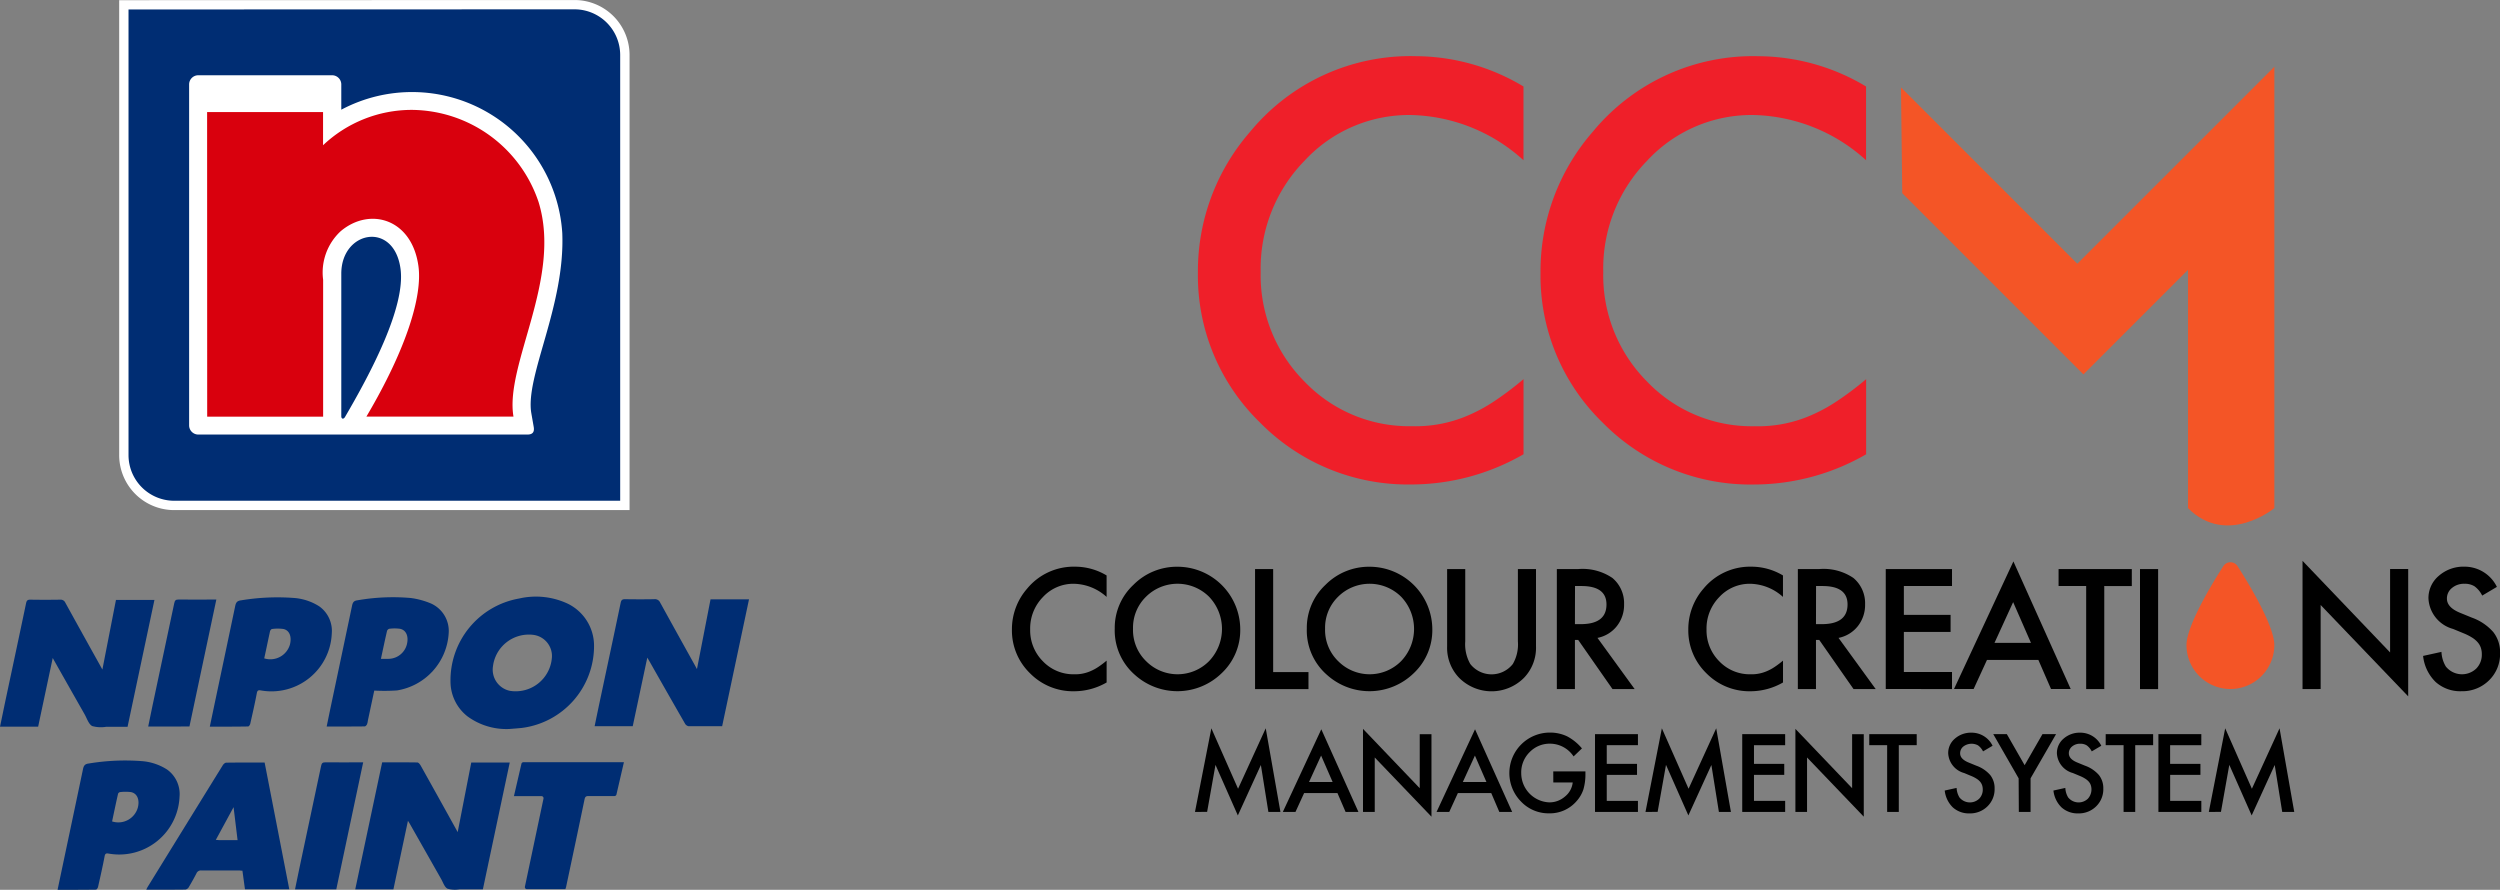 <svg id="Group_11533" data-name="Group 11533" xmlns="http://www.w3.org/2000/svg" width="128.833" height="45.853" viewBox="0 0 128.833 45.853">
  <rect x="0" y="0" width="128.833" height="45.853" fill="#808080" stroke="none"/>
  <g id="Group_3760" data-name="Group 3760" transform="translate(52.147 2.901)">
    <g id="Group_3755" data-name="Group 3755" transform="translate(9.583)">
      <path id="Path_3064" data-name="Path 3064" d="M610.143,174.494v3.8a8.9,8.9,0,0,0-5.759-2.329,7.331,7.331,0,0,0-5.525,2.356,7.944,7.944,0,0,0-2.259,5.732,7.752,7.752,0,0,0,2.259,5.649A7.46,7.46,0,0,0,604.4,192a6.794,6.794,0,0,0,2.879-.551,8.311,8.311,0,0,0,1.371-.744,16.215,16.215,0,0,0,1.495-1.13v3.871a11.59,11.59,0,0,1-5.786,1.557,10.676,10.676,0,0,1-7.784-3.182,10.551,10.551,0,0,1-3.21-7.743,10.921,10.921,0,0,1,2.687-7.246,10.7,10.7,0,0,1,8.555-3.9A10.86,10.86,0,0,1,610.143,174.494Z" transform="translate(-593.363 -172.938)" fill="#ef1f29"/>
      <path id="Path_3065" data-name="Path 3065" d="M642.053,174.494v3.8a8.9,8.9,0,0,0-5.759-2.329,7.332,7.332,0,0,0-5.525,2.356,7.943,7.943,0,0,0-2.259,5.732,7.751,7.751,0,0,0,2.259,5.649,7.461,7.461,0,0,0,5.538,2.3,6.8,6.8,0,0,0,2.88-.551,8.314,8.314,0,0,0,1.37-.744,16.292,16.292,0,0,0,1.5-1.13v3.871a11.591,11.591,0,0,1-5.786,1.557,10.674,10.674,0,0,1-7.784-3.182,10.551,10.551,0,0,1-3.21-7.743,10.925,10.925,0,0,1,2.687-7.246,10.7,10.7,0,0,1,8.556-3.9A10.863,10.863,0,0,1,642.053,174.494Z" transform="translate(-607.619 -172.938)" fill="#ef1f29"/>
    </g>
    <path id="Path_3066" data-name="Path 3066" d="M658.859,174.976l9.087,9.086L678.1,173.91v22.747s-2.444,2.005-4.45,0V184.375l-5.389,5.39-9.337-9.337Z" transform="translate(-613.042 -173.372)" fill="#f45526"/>
    <path id="Path_3067" data-name="Path 3067" d="M689.037,219.729" transform="translate(-626.524 -193.843)"/>
    <path id="Path_3068" data-name="Path 3068" d="M689.037,219.729" transform="translate(-626.524 -193.843)" fill="#ef1f29"/>
    <g id="Group_3756" data-name="Group 3756" transform="translate(60.53 26.073)">
      <path id="Path_3069" data-name="Path 3069" d="M689.979,224.335a2.263,2.263,0,0,1-4.526,0c0-1.083,1.582-3.581,1.9-4.07a.434.434,0,0,1,.729,0C688.4,220.754,689.979,223.252,689.979,224.335Z" transform="translate(-685.453 -220.066)" fill="#f45526"/>
    </g>
    <g id="Group_3757" data-name="Group 3757" transform="translate(0 26.301)">
      <path id="Path_3070" data-name="Path 3070" d="M580.922,220.932v1.106a2.589,2.589,0,0,0-1.675-.677,2.132,2.132,0,0,0-1.607.685,2.309,2.309,0,0,0-.657,1.667,2.254,2.254,0,0,0,.657,1.643,2.172,2.172,0,0,0,1.611.669,1.966,1.966,0,0,0,.837-.16,2.341,2.341,0,0,0,.4-.216,4.709,4.709,0,0,0,.435-.328v1.126a3.371,3.371,0,0,1-1.683.453,3.106,3.106,0,0,1-2.264-.926,3.068,3.068,0,0,1-.933-2.252,3.177,3.177,0,0,1,.781-2.108,3.112,3.112,0,0,1,2.489-1.134A3.156,3.156,0,0,1,580.922,220.932Z" transform="translate(-576.042 -220.479)"/>
      <path id="Path_3071" data-name="Path 3071" d="M585.621,223.668a3.031,3.031,0,0,1,.958-2.244,3.153,3.153,0,0,1,2.292-.937,3.236,3.236,0,0,1,3.218,3.218,3.042,3.042,0,0,1-.954,2.264,3.27,3.27,0,0,1-4.464.1A3.039,3.039,0,0,1,585.621,223.668Zm.942.012a2.236,2.236,0,0,0,.689,1.687,2.284,2.284,0,0,0,3.226-.012,2.4,2.4,0,0,0,.008-3.318,2.307,2.307,0,0,0-3.258,0A2.23,2.23,0,0,0,586.563,223.68Z" transform="translate(-580.322 -220.483)"/>
      <path id="Path_3072" data-name="Path 3072" d="M599.624,220.7v5.309h1.82v.877h-2.753V220.7Z" transform="translate(-586.161 -220.576)"/>
      <path id="Path_3073" data-name="Path 3073" d="M603.512,223.668a3.03,3.03,0,0,1,.958-2.244,3.153,3.153,0,0,1,2.292-.937,3.236,3.236,0,0,1,3.218,3.218,3.044,3.044,0,0,1-.954,2.264,3.27,3.27,0,0,1-4.464.1A3.039,3.039,0,0,1,603.512,223.668Zm.942.012a2.236,2.236,0,0,0,.689,1.687,2.284,2.284,0,0,0,3.226-.012,2.4,2.4,0,0,0,.008-3.318,2.307,2.307,0,0,0-3.257,0A2.229,2.229,0,0,0,604.454,223.68Z" transform="translate(-588.315 -220.483)"/>
      <path id="Path_3074" data-name="Path 3074" d="M617.516,220.7v3.726a2.051,2.051,0,0,0,.26,1.166,1.394,1.394,0,0,0,2.192,0,2.016,2.016,0,0,0,.261-1.166V220.7h.933v3.983a2.23,2.23,0,0,1-.609,1.611,2.357,2.357,0,0,1-3.362,0,2.23,2.23,0,0,1-.609-1.611V220.7Z" transform="translate(-594.154 -220.576)"/>
      <path id="Path_3075" data-name="Path 3075" d="M628.894,224.247l1.915,2.636h-1.142l-1.767-2.532h-.168v2.532H626.8V220.7h1.094a2.734,2.734,0,0,1,1.771.46,1.694,1.694,0,0,1,.6,1.355,1.757,1.757,0,0,1-.377,1.13A1.678,1.678,0,0,1,628.894,224.247Zm-1.162-.709h.3q1.326,0,1.326-1.014,0-.95-1.29-.95h-.332Z" transform="translate(-598.718 -220.576)"/>
    </g>
    <g id="Group_3758" data-name="Group 3758" transform="translate(9.434 34.631)">
      <path id="Path_3076" data-name="Path 3076" d="M593.094,239.845l.844-4.31,1.376,3.115,1.426-3.115.758,4.31h-.621l-.387-2.42-1.187,2.6-1.152-2.606-.431,2.422Z" transform="translate(-593.094 -235.535)"/>
      <path id="Path_3077" data-name="Path 3077" d="M604.09,238.911h-1.716l-.446.974h-.652l1.983-4.26,1.914,4.26h-.662Zm-.247-.568-.594-1.363-.623,1.363Z" transform="translate(-596.749 -235.575)"/>
      <path id="Path_3078" data-name="Path 3078" d="M608.745,239.868v-4.281l2.923,3.058V235.86h.605v4.252l-2.923-3.051v2.807Z" transform="translate(-600.086 -235.558)"/>
      <path id="Path_3079" data-name="Path 3079" d="M618.418,238.911H616.7l-.446.974H615.6l1.983-4.26,1.914,4.26h-.662Zm-.247-.568-.594-1.363-.623,1.363Z" transform="translate(-603.151 -235.575)"/>
      <path id="Path_3080" data-name="Path 3080" d="M624.643,237.937H626.3v.132a2.759,2.759,0,0,1-.106.8,1.705,1.705,0,0,1-.351.6,1.814,1.814,0,0,1-1.42.628,1.952,1.952,0,0,1-1.441-.607,2.088,2.088,0,0,1,1.495-3.555,2.037,2.037,0,0,1,.878.193,2.534,2.534,0,0,1,.766.623l-.431.413a1.462,1.462,0,0,0-1.2-.657,1.435,1.435,0,0,0-1.067.439,1.463,1.463,0,0,0-.431,1.08,1.507,1.507,0,0,0,1.453,1.506,1.212,1.212,0,0,0,.8-.3,1.072,1.072,0,0,0,.4-.727h-1Z" transform="translate(-606.179 -235.715)"/>
      <path id="Path_3081" data-name="Path 3081" d="M632.569,236.648h-1.607v.963h1.56v.568h-1.56v1.34h1.607v.569h-2.212V236.08h2.212Z" transform="translate(-609.742 -235.779)"/>
      <path id="Path_3082" data-name="Path 3082" d="M635.058,239.845l.844-4.31,1.376,3.115,1.425-3.115.758,4.31h-.62l-.387-2.42-1.186,2.6-1.153-2.606-.431,2.422Z" transform="translate(-611.842 -235.535)"/>
      <path id="Path_3083" data-name="Path 3083" d="M646.282,236.648h-1.607v.963h1.56v.568h-1.56v1.34h1.607v.569H644.07V236.08h2.212Z" transform="translate(-615.868 -235.779)"/>
      <path id="Path_3084" data-name="Path 3084" d="M649.023,239.868v-4.281l2.923,3.058V235.86h.6v4.252l-2.923-3.051v2.807Z" transform="translate(-618.081 -235.558)"/>
      <path id="Path_3085" data-name="Path 3085" d="M657.422,236.648v3.44h-.6v-3.44H655.9v-.568h2.445v.568Z" transform="translate(-621.152 -235.779)"/>
      <path id="Path_3086" data-name="Path 3086" d="M665.4,236.614l-.491.29a.84.84,0,0,0-.262-.311.7.7,0,0,0-.753.06.443.443,0,0,0-.166.353q0,.294.436.472l.4.164a1.709,1.709,0,0,1,.714.481,1.087,1.087,0,0,1,.226.7,1.226,1.226,0,0,1-.368.914,1.266,1.266,0,0,1-.922.363,1.231,1.231,0,0,1-.862-.309,1.423,1.423,0,0,1-.418-.869l.612-.135a1.043,1.043,0,0,0,.146.488.691.691,0,0,0,1.015.07.657.657,0,0,0,.187-.48.681.681,0,0,0-.033-.215.558.558,0,0,0-.1-.179.8.8,0,0,0-.178-.153,1.7,1.7,0,0,0-.26-.137l-.387-.161a1.113,1.113,0,0,1-.823-1.017.966.966,0,0,1,.345-.756,1.251,1.251,0,0,1,.86-.307A1.2,1.2,0,0,1,665.4,236.614Z" transform="translate(-624.297 -235.715)"/>
      <path id="Path_3087" data-name="Path 3087" d="M668.761,238.357l-1.308-2.277h.7l.917,1.6.919-1.6h.7l-1.313,2.277v1.732h-.605Z" transform="translate(-626.315 -235.779)"/>
      <path id="Path_3088" data-name="Path 3088" d="M675.524,236.614l-.491.29a.846.846,0,0,0-.262-.311.611.611,0,0,0-.335-.083.619.619,0,0,0-.418.143.443.443,0,0,0-.166.353q0,.294.436.472l.4.164a1.71,1.71,0,0,1,.714.481,1.087,1.087,0,0,1,.226.7,1.226,1.226,0,0,1-.369.914,1.264,1.264,0,0,1-.921.363,1.233,1.233,0,0,1-.862-.309,1.423,1.423,0,0,1-.418-.869l.613-.135a1.039,1.039,0,0,0,.145.488.691.691,0,0,0,1.015.07.713.713,0,0,0,.154-.695.538.538,0,0,0-.1-.179.807.807,0,0,0-.178-.153,1.711,1.711,0,0,0-.26-.137l-.387-.161a1.113,1.113,0,0,1-.823-1.017.966.966,0,0,1,.345-.756,1.25,1.25,0,0,1,.859-.307A1.2,1.2,0,0,1,675.524,236.614Z" transform="translate(-628.819 -235.715)"/>
      <path id="Path_3089" data-name="Path 3089" d="M679.444,236.648v3.44h-.6v-3.44h-.922v-.568h2.445v.568Z" transform="translate(-630.99 -235.779)"/>
      <path id="Path_3090" data-name="Path 3090" d="M685.045,236.648h-1.607v.963H685v.568h-1.56v1.34h1.607v.569h-2.212V236.08h2.212Z" transform="translate(-633.186 -235.779)"/>
      <path id="Path_3091" data-name="Path 3091" d="M687.532,239.845l.844-4.31,1.376,3.115,1.425-3.115.758,4.31h-.62l-.387-2.42-1.187,2.6-1.153-2.606-.43,2.422Z" transform="translate(-635.286 -235.535)"/>
    </g>
    <g id="Group_3759" data-name="Group 3759" transform="translate(34.854 26.001)">
      <path id="Path_3092" data-name="Path 3092" d="M643.923,220.932v1.106a2.59,2.59,0,0,0-1.675-.677,2.132,2.132,0,0,0-1.607.685,2.31,2.31,0,0,0-.657,1.667,2.255,2.255,0,0,0,.657,1.643,2.171,2.171,0,0,0,1.611.669,1.969,1.969,0,0,0,.838-.16,2.363,2.363,0,0,0,.4-.216,4.871,4.871,0,0,0,.435-.328v1.126a3.371,3.371,0,0,1-1.683.453,3.107,3.107,0,0,1-2.264-.926,3.069,3.069,0,0,1-.933-2.252,3.179,3.179,0,0,1,.781-2.108,3.112,3.112,0,0,1,2.488-1.134A3.158,3.158,0,0,1,643.923,220.932Z" transform="translate(-639.042 -220.179)"/>
      <path id="Path_3093" data-name="Path 3093" d="M651.347,224.247l1.915,2.636H652.12l-1.767-2.532h-.168v2.532h-.934V220.7h1.094a2.733,2.733,0,0,1,1.771.46,1.694,1.694,0,0,1,.6,1.355,1.754,1.754,0,0,1-.377,1.13A1.678,1.678,0,0,1,651.347,224.247Zm-1.162-.709h.3q1.326,0,1.327-1.014,0-.95-1.291-.95h-.332Z" transform="translate(-643.603 -220.276)"/>
      <path id="Path_3094" data-name="Path 3094" d="M660.854,221.574h-2.481v1.487h2.408v.877h-2.408v2.067h2.481v.877H657.44V220.7h3.414Z" transform="translate(-647.262 -220.276)"/>
      <path id="Path_3095" data-name="Path 3095" d="M668.147,225.067H665.5l-.689,1.5H663.8l3.061-6.575,2.953,6.575H668.8Zm-.381-.878-.918-2.1-.961,2.1Z" transform="translate(-650.105 -219.962)"/>
      <path id="Path_3096" data-name="Path 3096" d="M675.891,221.574v5.309h-.933v-5.309h-1.422V220.7h3.774v.877Z" transform="translate(-654.452 -220.276)"/>
      <path id="Path_3097" data-name="Path 3097" d="M682.056,220.7v6.186h-.934V220.7Z" transform="translate(-657.842 -220.276)"/>
      <path id="Path_3098" data-name="Path 3098" d="M696.262,226.543v-6.607l4.512,4.72v-4.3h.933v6.563l-4.512-4.708v4.331Z" transform="translate(-664.606 -219.936)"/>
      <path id="Path_3099" data-name="Path 3099" d="M711.292,221.521l-.757.449a1.3,1.3,0,0,0-.4-.481.943.943,0,0,0-.517-.128.957.957,0,0,0-.645.22.683.683,0,0,0-.256.545q0,.453.673.729l.617.252a2.639,2.639,0,0,1,1.1.744,1.673,1.673,0,0,1,.349,1.076,1.892,1.892,0,0,1-.569,1.41,1.952,1.952,0,0,1-1.422.561,1.9,1.9,0,0,1-1.331-.477,2.2,2.2,0,0,1-.645-1.342l.946-.209a1.6,1.6,0,0,0,.225.754,1.067,1.067,0,0,0,1.567.108,1.014,1.014,0,0,0,.288-.741,1.03,1.03,0,0,0-.05-.331.825.825,0,0,0-.156-.276,1.248,1.248,0,0,0-.274-.237,2.685,2.685,0,0,0-.4-.21l-.6-.248a1.719,1.719,0,0,1-1.27-1.571,1.492,1.492,0,0,1,.533-1.166,1.927,1.927,0,0,1,1.327-.473A1.852,1.852,0,0,1,711.292,221.521Z" transform="translate(-669.62 -220.179)"/>
    </g>
  </g>
  <g id="Group_11757" data-name="Group 11757">
    <g id="Group_11758" data-name="Group 11758" transform="translate(6.139)">
      <path id="Path_6859" data-name="Path 6859" d="M182.531,212.6l-23.471.007,0,23.466a2.834,2.834,0,0,0,2.827,2.812h23.474V215.41A2.834,2.834,0,0,0,182.531,212.6Z" transform="translate(-159.057 -212.598)" fill="#fff"/>
      <path id="Path_6860" data-name="Path 6860" d="M183.833,214.381l-22.99.007,0,22.983a2.353,2.353,0,0,0,2.347,2.334H186.18v-22.99A2.354,2.354,0,0,0,183.833,214.381Z" transform="translate(-160.359 -213.9)" fill="#002d73"/>
      <g id="Group_11757-2" data-name="Group 11757" transform="translate(3.604 3.88)">
        <path id="Path_6861" data-name="Path 6861" d="M180.271,244.559v-7.347c0-2.212,2.7-2.726,3.049-.275.288,1.993-1.57,5.457-2.859,7.664-.073.125-.19.107-.19-.042m0-15.8v-.88h0v-.4a.475.475,0,0,0-.471-.491h-6.9a.473.473,0,0,0-.471.471v17.574a.474.474,0,0,0,.471.471h16.959c.27,0,.374-.127.328-.393l-.122-.7c-.332-1.909,1.748-5.527,1.594-9.29a7.759,7.759,0,0,0-11.384-6.36Z" transform="translate(-172.426 -226.99)" fill="#fff" fill-rule="evenodd"/>
        <path id="Path_6862" data-name="Path 6862" d="M175.875,233.713h5.975v1.71a6.65,6.65,0,0,1,4.565-1.822,6.946,6.946,0,0,1,6.541,4.748c1.221,3.949-1.75,8.382-1.293,11.057h-7.579c2.078-3.518,2.89-6.22,2.682-7.749-.333-2.453-2.515-3.072-4.012-1.8a2.9,2.9,0,0,0-.9,2.5v7.053h-5.975Z" transform="translate(-174.945 -231.818)" fill="#d9000d" fill-rule="evenodd"/>
      </g>
    </g>
    <g id="Group_11761" data-name="Group 11761" transform="translate(0 30.753)">
      <g id="Group_11759" data-name="Group 11759" transform="translate(0)">
        <path id="Path_6863" data-name="Path 6863" d="M141.561,330.826l.7-3.588,1.983,0-1.385,6.536c-.369,0-.731,0-1.093,0a1.671,1.671,0,0,1-.73-.037c-.184-.1-.268-.388-.388-.6q-.761-1.337-1.517-2.678l-.129-.228-.751,3.537-1.965,0c.1-.473.193-.933.29-1.393.352-1.656.707-3.311,1.053-4.968.03-.141.079-.185.222-.183q.766.012,1.533,0a.264.264,0,0,1,.269.159q.9,1.632,1.807,3.259C141.491,330.7,141.521,330.752,141.561,330.826Z" transform="translate(-136.285 -327.074)" fill="#002d73"/>
        <path id="Path_6864" data-name="Path 6864" d="M256.517,333.664c-.592,0-1.166.005-1.741,0a.272.272,0,0,1-.175-.135q-.915-1.591-1.819-3.188c-.034-.059-.07-.118-.123-.209l-.75,3.533-1.964,0c.086-.415.169-.819.254-1.222.364-1.712.731-3.423,1.088-5.136.032-.154.093-.189.238-.187.5.008,1,.009,1.495,0a.29.29,0,0,1,.3.171q.9,1.633,1.806,3.26c.027.05.054.1.092.172l.7-3.594,1.983,0Z" transform="translate(-219.302 -326.995)" fill="#002d73"/>
        <path id="Path_6865" data-name="Path 6865" d="M225.423,333.483a3.4,3.4,0,0,1-2.159-.648,2.279,2.279,0,0,1-.878-1.775,4.279,4.279,0,0,1,3.534-4.3,3.861,3.861,0,0,1,2.5.262,2.41,2.41,0,0,1,1.363,2.147,4.258,4.258,0,0,1-3.716,4.259C225.855,333.45,225.639,333.465,225.423,333.483Zm2.188-3.673a1.1,1.1,0,0,0-.986-1.181,1.863,1.863,0,0,0-2.051,1.626,1.115,1.115,0,0,0,.867,1.261A1.871,1.871,0,0,0,227.61,329.81Z" transform="translate(-199.17 -326.669)" fill="#002d73"/>
        <path id="Path_6866" data-name="Path 6866" d="M176.39,333.419c.09-.429.176-.839.262-1.249.35-1.656.7-3.311,1.047-4.969.037-.179.1-.266.29-.29a11.468,11.468,0,0,1,2.728-.125,2.81,2.81,0,0,1,1.312.432,1.553,1.553,0,0,1,.647,1.395,3.112,3.112,0,0,1-3.654,2.939c-.125-.022-.18-.006-.208.134-.1.531-.221,1.059-.34,1.586-.012.053-.071.136-.109.137C177.713,333.421,177.063,333.419,176.39,333.419Zm2.8-3.521a1.051,1.051,0,0,0,1.33-.712c.1-.4-.02-.73-.335-.8a2.137,2.137,0,0,0-.585,0c-.039,0-.1.074-.108.123C179.392,328.965,179.3,329.424,179.194,329.9Z" transform="translate(-165.578 -326.725)" fill="#002d73"/>
        <path id="Path_6867" data-name="Path 6867" d="M201.181,331.538l-.331,1.553a.759.759,0,0,1-.043.185c-.023.046-.077.108-.118.108-.645.008-1.289.006-1.961.007.075-.363.146-.71.218-1.055q.547-2.587,1.091-5.174c.035-.169.092-.254.28-.277a10.6,10.6,0,0,1,2.746-.118,4.036,4.036,0,0,1,1.044.284,1.552,1.552,0,0,1,.908,1.548,3.175,3.175,0,0,1-2.661,2.931A9.7,9.7,0,0,1,201.181,331.538Zm.343-1.636c.154,0,.274,0,.394,0a.989.989,0,0,0,.945-.749c.1-.405-.034-.739-.36-.8a2.073,2.073,0,0,0-.549,0,.176.176,0,0,0-.116.115C201.731,328.929,201.634,329.394,201.525,329.9Z" transform="translate(-181.894 -326.703)" fill="#002d73"/>
        <path id="Path_6868" data-name="Path 6868" d="M164.6,333.747c.073-.353.141-.694.213-1.035q.566-2.661,1.13-5.323c.029-.135.069-.19.218-.188.638.009,1.276,0,1.951,0l-1.386,6.542Z" transform="translate(-156.963 -327.058)" fill="#002d73"/>
      </g>
      <g id="Group_11760" data-name="Group 11760" transform="translate(2.967 8.427)">
        <path id="Path_6869" data-name="Path 6869" d="M206.907,361.338l-.749,3.532-1.967,0,1.387-6.543c.613,0,1.212-.005,1.812.005.058,0,.132.087.168.151q.91,1.626,1.812,3.257l.1.182.7-3.588,1.983,0-1.385,6.537c-.409,0-.809,0-1.209,0a1.4,1.4,0,0,1-.617-.035c-.155-.086-.226-.327-.326-.5q-.794-1.4-1.585-2.793C207,361.482,206.959,361.424,206.907,361.338Z" transform="translate(-188.851 -358.22)" fill="#002d73"/>
        <path id="Path_6870" data-name="Path 6870" d="M170.337,358.354l1.271,6.533-2.284,0-.131-.958c-.066,0-.121-.012-.176-.012-.645,0-1.291,0-1.936,0a.245.245,0,0,0-.256.148c-.125.243-.26.482-.4.717a.25.25,0,0,1-.166.118c-.664.009-1.329.006-2.023.007.033-.064.055-.113.083-.158q1.927-3.126,3.859-6.25c.038-.061.117-.136.178-.137C169.006,358.352,169.657,358.355,170.337,358.354Zm-1.394,4-.206-1.7-.917,1.69c.092,0,.148.01.2.01Z" transform="translate(-159.667 -358.239)" fill="#002d73"/>
        <path id="Path_6871" data-name="Path 6871" d="M147.29,364.6c.09-.429.176-.839.263-1.249.35-1.656.7-3.311,1.047-4.969.037-.18.1-.266.29-.289a11.455,11.455,0,0,1,2.728-.125,2.806,2.806,0,0,1,1.311.432,1.553,1.553,0,0,1,.647,1.395,3.111,3.111,0,0,1-3.654,2.939c-.125-.022-.18-.005-.207.134-.1.531-.221,1.059-.34,1.587-.012.053-.071.136-.11.136C148.613,364.6,147.963,364.6,147.29,364.6Zm2.806-3.525a1.044,1.044,0,0,0,1.327-.7c.109-.406-.023-.742-.348-.809a2.3,2.3,0,0,0-.568,0,.141.141,0,0,0-.1.085C150.3,360.122,150.2,360.6,150.1,361.074Z" transform="translate(-147.29 -357.926)" fill="#002d73"/>
        <path id="Path_6872" data-name="Path 6872" d="M194.807,364.871l-2.126,0c.073-.353.141-.694.213-1.035q.566-2.661,1.13-5.323c.029-.135.069-.19.218-.188.638.009,1.276,0,1.951,0Z" transform="translate(-180.444 -358.22)" fill="#002d73"/>
        <path id="Path_6873" data-name="Path 6873" d="M240.194,358.292q-2.485,0-4.969,0h-.005l-.217,0a.106.106,0,0,0-.1.082l-.386,1.666h1.423a.107.107,0,0,1,.1.128l-.958,4.538a.106.106,0,0,0,.1.128l1.986,0c.014-.046.031-.087.04-.13.318-1.5.638-3,.948-4.5.03-.143.089-.17.216-.168.349,0,.7,0,1.047,0h.16l.045,0h.076a.106.106,0,0,0,.1-.082l.384-1.661Z" transform="translate(-210.999 -358.193)" fill="#002d73"/>
      </g>
    </g>
  </g>
</svg>
